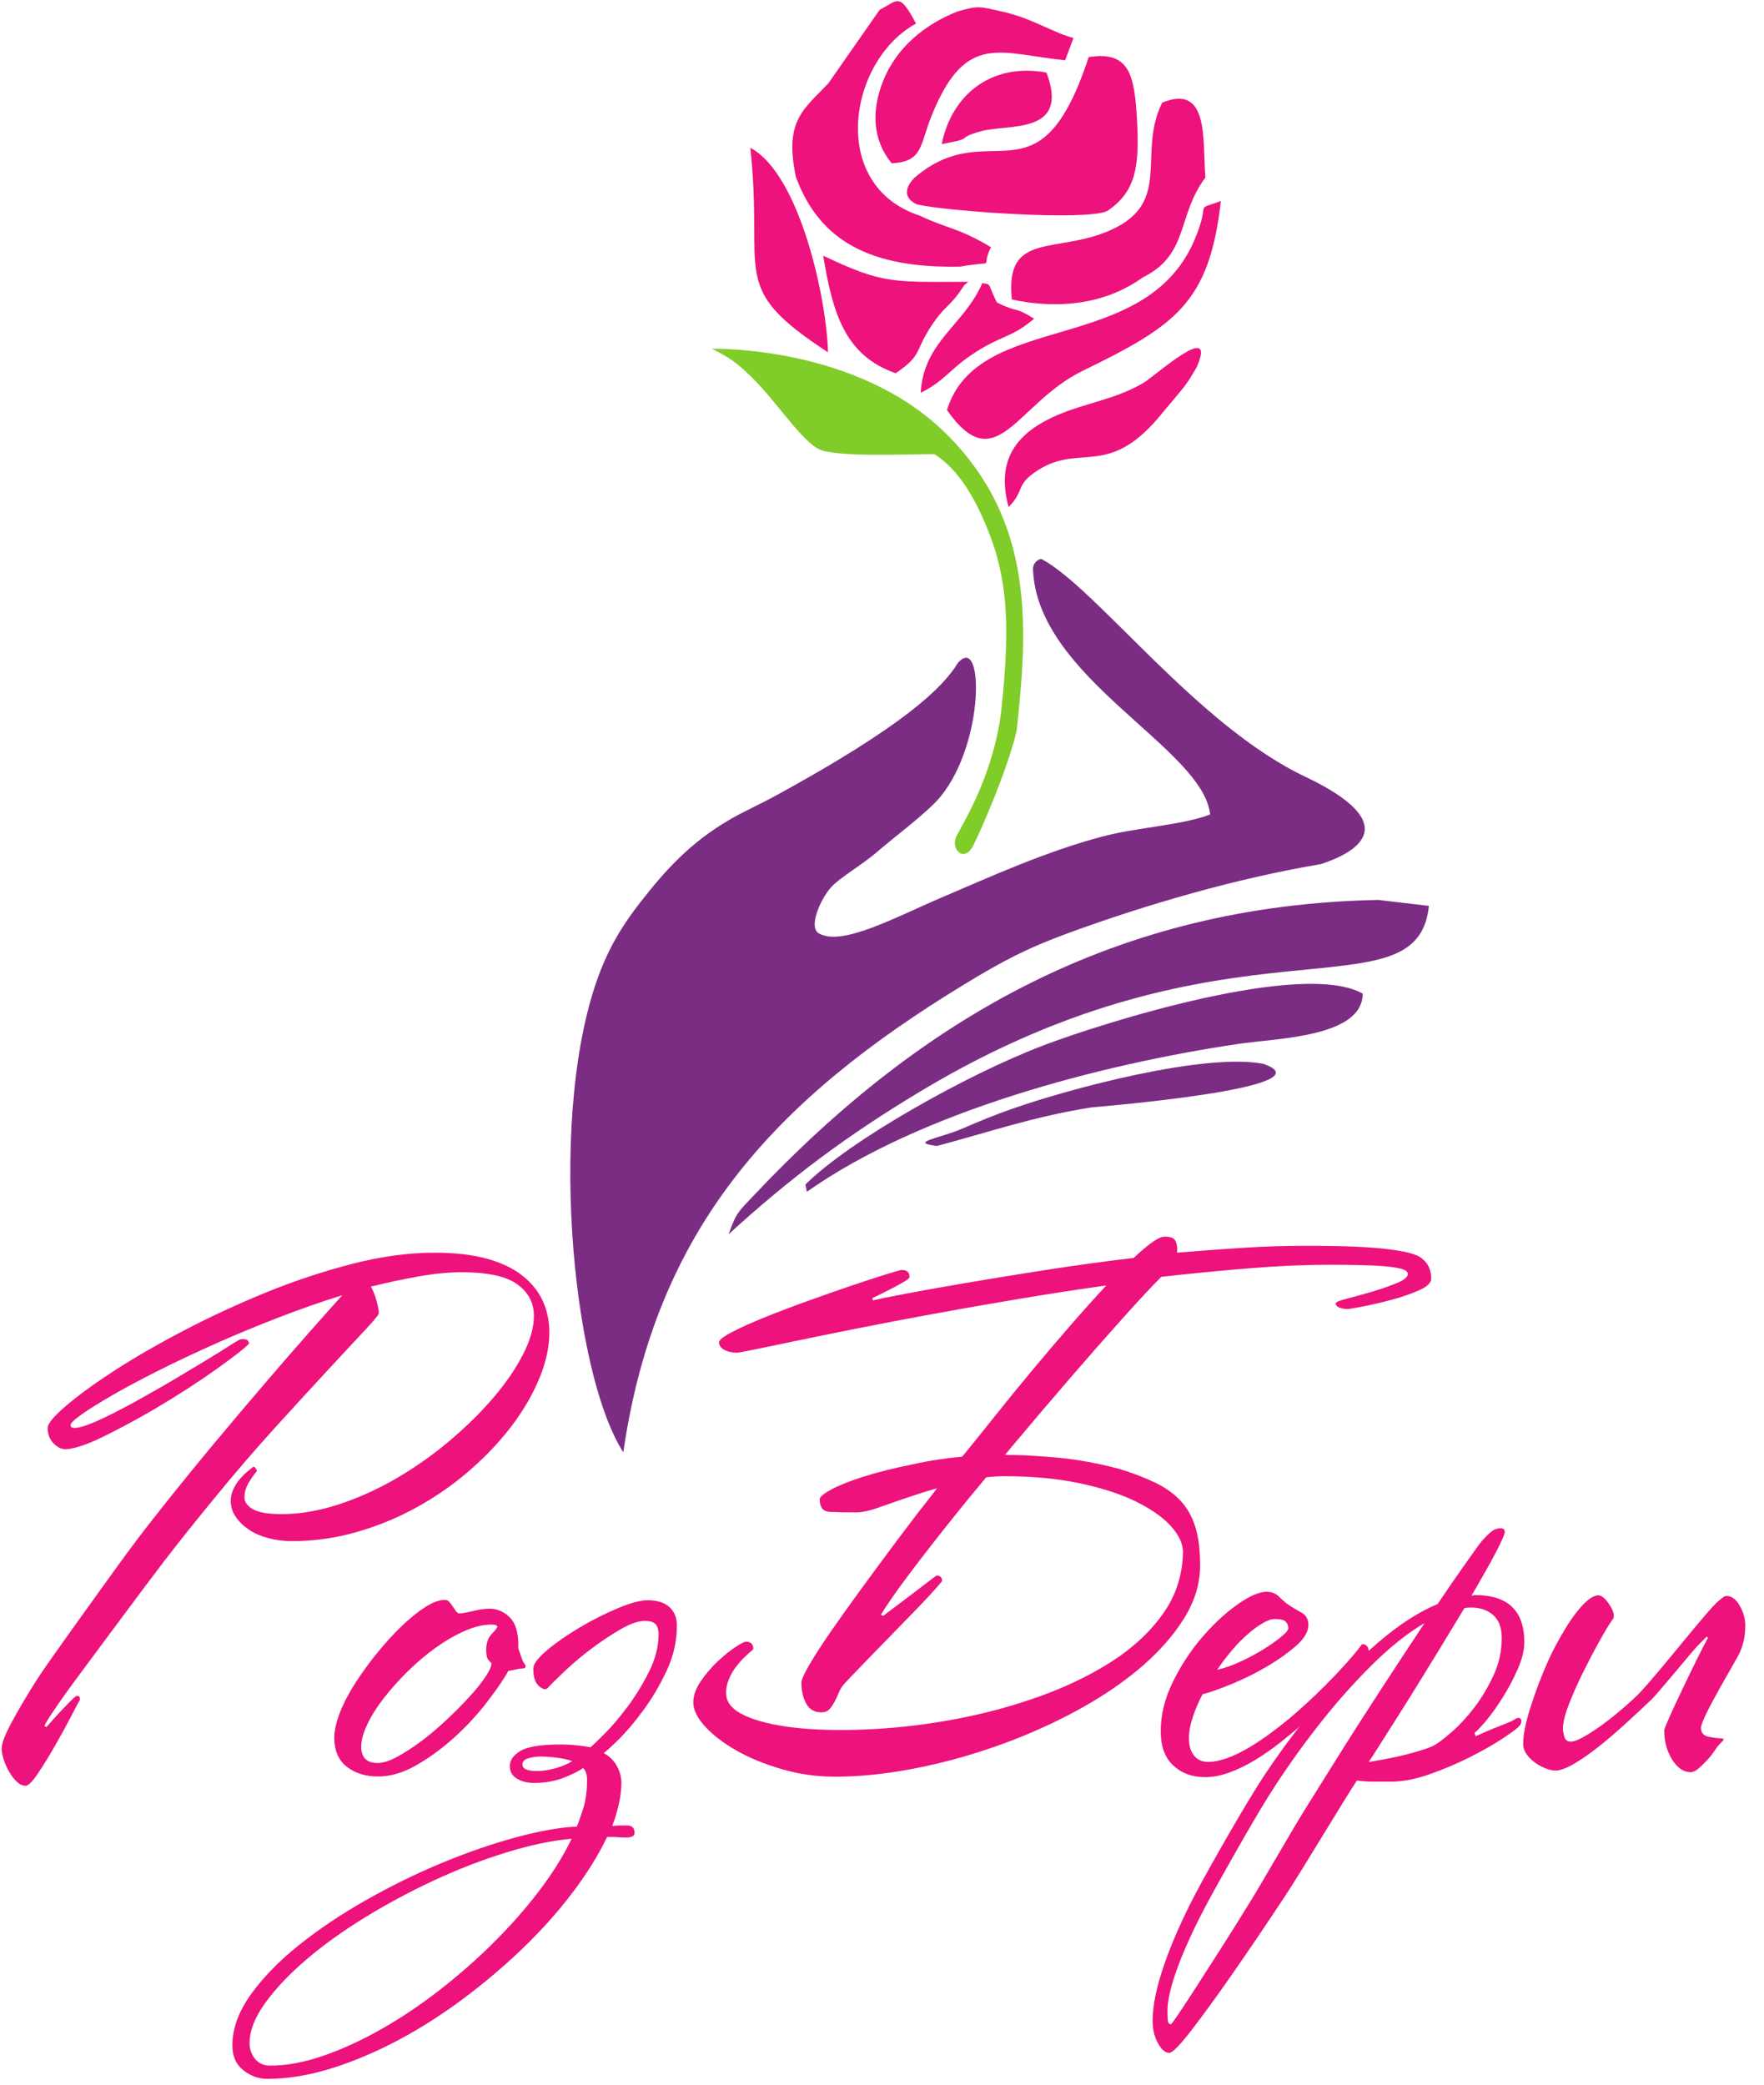 <svg width="55" height="65" viewBox="0 0 55 65" fill="none" xmlns="http://www.w3.org/2000/svg">
<g clip-path="url(#clip0_315_22)">
<path fill-rule="evenodd" clip-rule="evenodd" d="M19.945 28.159C19.522 28.706 19.088 29.337 18.726 30.258C17.049 34.537 17.804 42.743 19.434 45.282C20.451 38.261 24.182 34.279 30.047 30.704C31.252 29.97 32.009 29.568 33.337 29.083C35.737 28.206 38.539 27.387 41.186 26.943C42.318 26.57 43.814 25.697 40.673 24.206C37.322 22.613 34.199 18.361 32.484 17.435C32.422 17.401 32.2 17.532 32.208 17.747C32.332 21.15 37.506 23.309 37.732 25.395C36.853 25.732 35.455 25.796 34.381 26.08C32.616 26.547 30.921 27.317 29.409 27.962C27.896 28.608 26.246 29.517 25.53 29.102C25.172 28.894 25.641 27.902 25.988 27.587C26.333 27.273 26.953 26.908 27.366 26.547C27.857 26.117 28.916 25.336 29.322 24.842C30.712 23.148 30.677 19.722 29.865 20.672C29.382 21.466 28.13 22.657 24.175 24.815C23.702 25.073 23.172 25.307 22.708 25.581C21.54 26.27 20.771 27.094 19.945 28.159Z" fill="#7B2D84"/>
<path fill-rule="evenodd" clip-rule="evenodd" d="M28.767 33.987C38.343 28.261 44.194 31.774 44.552 28.246L42.978 28.06C34.826 28.214 28.748 31.723 23.537 37.237C23.012 37.792 22.97 37.787 22.716 38.484C24.632 36.735 26.41 35.396 28.767 33.987Z" fill="#7B2D84"/>
<path fill-rule="evenodd" clip-rule="evenodd" d="M25.112 36.934L25.159 37.159C28.709 34.655 34.274 33.193 38.603 32.55C39.83 32.368 42.482 32.341 42.488 30.981C40.627 29.927 34.386 31.887 32.5 32.607C30.118 33.518 26.488 35.562 25.112 36.934Z" fill="#7B2D84"/>
<path fill-rule="evenodd" clip-rule="evenodd" d="M31.56 34.572C30.94 34.79 30.578 34.944 29.958 35.209C29.324 35.48 28.297 35.626 29.215 35.73C30.803 35.311 32.218 34.813 34.036 34.528C34.059 34.525 41.551 33.92 39.388 33.169C37.563 32.822 33.389 33.929 31.56 34.572Z" fill="#7B2D84"/>
<path fill-rule="evenodd" clip-rule="evenodd" d="M33.944 1.781C32.386 6.532 30.877 3.513 28.512 5.543C28.177 5.886 28.192 6.208 28.613 6.38C29.587 6.592 33.884 6.894 34.525 6.578C35.412 5.978 35.535 5.203 35.449 3.71C35.37 2.331 35.21 1.579 33.944 1.781Z" fill="#ED127C"/>
<path fill-rule="evenodd" clip-rule="evenodd" d="M24.814 5.514C25.546 7.509 27.136 8.374 29.94 8.313C31.156 8.099 30.537 8.427 30.897 7.708C29.867 7.089 29.512 7.127 28.683 6.726C25.81 5.791 26.454 1.884 28.561 0.735C28.027 -0.261 28.008 0.013 27.428 0.305L25.826 2.6C25.047 3.424 24.45 3.758 24.814 5.514Z" fill="#ED127C"/>
<path fill-rule="evenodd" clip-rule="evenodd" d="M31.548 9.338C32.972 9.645 34.446 9.502 35.623 8.654C37.084 7.94 36.688 6.719 37.584 5.536C37.487 4.382 37.716 2.596 36.236 3.2C35.448 4.785 36.568 6.291 34.653 7.164C32.948 7.941 31.325 7.182 31.548 9.338Z" fill="#ED127C"/>
<path fill-rule="evenodd" clip-rule="evenodd" d="M38.066 6.267C37.175 6.595 37.789 6.206 37.241 7.487C35.687 11.126 30.49 9.656 29.526 12.785C31.071 14.986 31.685 12.573 33.755 11.563C36.647 10.152 37.706 9.453 38.066 6.267Z" fill="#ED127C"/>
<path fill-rule="evenodd" clip-rule="evenodd" d="M27.531 2.535C27.168 3.451 27.204 4.371 27.802 5.092C28.791 5.037 28.667 4.537 29.06 3.574C30.123 0.973 31.184 1.681 33.211 1.879L33.471 1.183C32.888 1.046 32.155 0.558 31.261 0.365C30.549 0.211 30.546 0.159 29.862 0.355C28.845 0.754 27.954 1.469 27.531 2.535Z" fill="#ED127C"/>
<path fill-rule="evenodd" clip-rule="evenodd" d="M31.448 15.81C31.969 15.277 31.649 15.124 32.344 14.672C33.709 13.785 34.568 14.982 36.284 12.824C37.003 11.969 36.979 12.015 37.309 11.455C37.976 9.94 36.006 11.733 35.643 11.943C34.97 12.332 34.384 12.46 33.646 12.694C32.062 13.194 30.952 14.005 31.448 15.81Z" fill="#ED127C"/>
<path fill-rule="evenodd" clip-rule="evenodd" d="M30.062 8.895L30.191 8.786C27.802 8.794 27.525 8.854 25.667 7.973C25.962 9.774 26.351 11.091 27.929 11.638C28.762 11.062 28.494 11.001 29.027 10.179C29.482 9.479 29.596 9.621 30.062 8.895Z" fill="#ED127C"/>
<path fill-rule="evenodd" clip-rule="evenodd" d="M25.815 10.985C25.788 9.407 24.957 5.439 23.395 4.609C23.827 8.639 22.689 8.939 25.815 10.985Z" fill="#ED127C"/>
<path fill-rule="evenodd" clip-rule="evenodd" d="M29.363 4.491C30.481 4.291 29.726 4.333 30.587 4.091C31.421 3.857 33.373 4.221 32.628 2.263C30.893 1.943 29.667 2.975 29.363 4.491Z" fill="#ED127C"/>
<path fill-rule="evenodd" clip-rule="evenodd" d="M31.092 9.437C31.063 9.421 30.869 8.96 30.859 8.931C30.825 8.829 30.707 8.858 30.631 8.823C30.049 10.153 28.799 10.644 28.706 12.248C29.45 11.873 29.584 11.549 30.257 11.088C31.212 10.434 31.508 10.564 32.243 9.936C31.572 9.524 31.809 9.786 31.092 9.437Z" fill="#ED127C"/>
<path d="M22.199 10.876C22.199 10.876 26.677 10.752 29.473 13.498C32.268 16.243 32.05 19.55 31.696 22.799C31.412 23.985 30.633 25.788 30.349 26.357C30.066 26.926 29.62 26.478 29.824 26.069C30.028 25.66 31.02 24.103 31.232 22.031C31.445 19.959 31.48 18.367 30.913 16.819C30.346 15.272 29.727 14.534 29.133 14.16C28.505 14.151 26.043 14.275 25.52 14C24.998 13.724 24.254 12.613 23.599 11.927C22.943 11.243 22.649 11.106 22.199 10.876Z" fill="#80CC28"/>
<path d="M44.417 50.607C43.887 50.917 43.334 51.358 42.761 51.927C42.187 52.497 41.628 53.129 41.086 53.824C40.543 54.517 40.029 55.247 39.549 56.008C39.069 56.769 37.954 58.744 37.585 59.443C37.216 60.142 36.924 60.78 36.715 61.349C36.507 61.917 36.401 62.365 36.401 62.687C36.401 62.799 36.405 62.899 36.41 62.985C36.415 63.07 36.45 63.115 36.512 63.115C36.524 63.115 36.601 63.009 36.743 62.799C36.885 62.588 37.071 62.305 37.298 61.953C37.525 61.601 37.79 61.189 38.085 60.726C38.38 60.263 38.69 59.769 39.01 59.248C39.331 58.728 40.348 56.956 40.688 56.417C41.027 55.878 41.351 55.36 41.659 54.864C42.115 54.133 42.585 53.399 43.066 52.662C43.547 51.924 43.998 51.239 44.417 50.607ZM46.823 51.072C46.823 50.75 46.733 50.511 46.555 50.356C46.376 50.202 46.151 50.124 45.879 50.124C45.781 50.124 45.707 50.13 45.657 50.143C45.262 50.8 44.824 51.519 44.343 52.299C43.862 53.08 43.373 53.853 42.881 54.623C42.842 54.683 42.81 54.738 42.779 54.781C42.749 54.824 42.714 54.877 42.677 54.939C42.825 54.914 43.001 54.883 43.205 54.846C43.408 54.809 43.609 54.765 43.806 54.716C44.004 54.666 44.189 54.613 44.362 54.558C44.534 54.502 44.665 54.45 44.75 54.4C44.874 54.327 45.05 54.189 45.278 53.991C45.506 53.792 45.734 53.544 45.963 53.247C46.191 52.95 46.392 52.615 46.564 52.243C46.737 51.872 46.823 51.481 46.823 51.072ZM47.527 51.202C47.527 51.45 47.459 51.729 47.323 52.039C47.188 52.349 47.03 52.646 46.851 52.931C46.672 53.216 46.496 53.461 46.324 53.666C46.151 53.87 46.034 53.991 45.972 54.028L46.009 54.139C46.058 54.115 46.139 54.077 46.249 54.028C46.36 53.979 46.478 53.929 46.601 53.879C46.725 53.83 46.842 53.783 46.953 53.74C47.064 53.697 47.152 53.659 47.212 53.619C47.263 53.585 47.304 53.563 47.342 53.563C47.403 53.563 47.434 53.6 47.434 53.675C47.434 53.749 47.381 53.819 47.286 53.898C47.233 53.942 47.073 54.062 46.796 54.242C46.518 54.421 46.188 54.608 45.805 54.8C45.423 54.991 45.012 55.165 44.575 55.32C44.137 55.475 43.732 55.552 43.362 55.552C43.214 55.552 43.041 55.552 42.844 55.552C42.647 55.552 42.468 55.54 42.307 55.515C41.813 56.271 40.599 58.316 40.038 59.164C39.476 60.013 38.946 60.797 38.446 61.516C37.946 62.235 37.514 62.83 37.15 63.301C36.786 63.772 36.555 64.007 36.456 64.007C36.333 64.007 36.215 63.908 36.105 63.71C35.994 63.511 35.938 63.276 35.938 63.003C35.938 62.532 36.06 61.949 36.299 61.256C36.538 60.563 36.868 59.82 37.28 59.034C37.692 58.249 38.86 56.202 39.401 55.385C39.943 54.568 40.518 53.801 41.123 53.089C41.727 52.377 42.347 51.748 42.983 51.202C43.618 50.657 44.232 50.26 44.824 50.013C45.158 49.517 45.441 49.105 45.676 48.776C45.91 48.448 46.056 48.238 46.12 48.154C46.216 48.028 46.324 47.915 46.435 47.81C46.546 47.704 46.663 47.652 46.786 47.652C46.873 47.652 46.916 47.689 46.916 47.763C46.916 47.838 46.823 48.052 46.638 48.405C46.453 48.758 46.2 49.207 45.879 49.752C45.904 49.752 45.923 49.749 45.935 49.743C45.947 49.737 45.966 49.734 45.99 49.734C47.014 49.734 47.527 50.223 47.527 51.202Z" fill="#ED127C"/>
<path d="M40.168 50.77C40.168 50.691 40.142 50.623 40.091 50.566C40.041 50.51 39.925 50.481 39.745 50.481C39.643 50.481 39.519 50.524 39.372 50.609C39.225 50.694 39.07 50.807 38.907 50.949C38.743 51.091 38.579 51.258 38.416 51.45C38.252 51.643 38.097 51.847 37.95 52.063C38.165 52.017 38.402 51.935 38.661 51.816C38.92 51.697 39.16 51.569 39.38 51.434C39.601 51.297 39.787 51.167 39.939 51.042C40.091 50.918 40.168 50.827 40.168 50.77ZM42.622 51.689C42.495 51.853 42.266 52.1 41.962 52.445C41.657 52.79 41.252 53.192 40.743 53.644C40.485 53.872 40.218 54.091 39.947 54.307C39.677 54.522 39.406 54.712 39.135 54.876C38.864 55.04 38.596 55.171 38.331 55.267C38.066 55.363 37.815 55.412 37.578 55.412C37.172 55.412 36.839 55.289 36.579 55.046C36.32 54.803 36.19 54.448 36.19 53.984C36.19 53.462 36.32 52.941 36.579 52.42C36.839 51.898 37.149 51.431 37.51 51.017C37.871 50.604 38.235 50.269 38.602 50.014C38.969 49.759 39.265 49.631 39.491 49.631C39.649 49.631 39.781 49.685 39.888 49.793C39.995 49.901 40.1 49.989 40.202 50.056C40.303 50.124 40.427 50.198 40.574 50.278C40.721 50.357 40.794 50.487 40.794 50.669C40.794 50.872 40.67 51.085 40.422 51.306C40.173 51.527 39.877 51.739 39.533 51.944C39.189 52.148 38.827 52.329 38.45 52.487C38.072 52.646 37.753 52.76 37.493 52.828C37.369 53.066 37.267 53.304 37.189 53.542C37.11 53.779 37.07 54.001 37.07 54.205C37.07 54.431 37.124 54.61 37.231 54.74C37.338 54.87 37.482 54.936 37.663 54.936C37.843 54.936 38.043 54.896 38.263 54.817C38.483 54.737 38.712 54.627 38.949 54.485C39.186 54.344 39.426 54.182 39.668 54.001C39.911 53.819 40.152 53.628 40.388 53.423C40.829 53.039 41.237 52.646 41.615 52.249C41.993 51.853 42.278 51.524 42.469 51.264C42.571 51.264 42.636 51.312 42.664 51.408C42.692 51.504 42.687 51.604 42.622 51.689Z" fill="#ED127C"/>
<path d="M34.94 45.813C35.356 45.944 35.719 46.085 36.028 46.234C36.337 46.383 36.596 46.568 36.804 46.789C37.012 47.01 37.166 47.282 37.268 47.605C37.369 47.927 37.419 48.327 37.419 48.805C37.419 49.39 37.241 49.96 36.884 50.515C36.527 51.071 36.052 51.593 35.457 52.083C34.863 52.572 34.179 53.02 33.406 53.426C32.633 53.833 31.825 54.182 30.98 54.474C30.136 54.767 29.289 54.994 28.439 55.155C27.588 55.316 26.789 55.397 26.04 55.397C25.469 55.397 24.916 55.319 24.381 55.164C23.846 55.009 23.373 54.815 22.963 54.582C22.553 54.349 22.226 54.098 21.982 53.83C21.738 53.561 21.616 53.313 21.616 53.086C21.616 52.871 21.694 52.65 21.848 52.423C22.003 52.196 22.178 51.99 22.374 51.805C22.571 51.62 22.755 51.471 22.927 51.357C23.1 51.244 23.21 51.187 23.257 51.187C23.412 51.187 23.489 51.265 23.489 51.42C23.418 51.48 23.329 51.56 23.222 51.662C23.115 51.763 23.014 51.88 22.918 52.011C22.823 52.142 22.749 52.286 22.695 52.441C22.642 52.596 22.627 52.752 22.651 52.907C22.698 53.17 22.936 53.385 23.364 53.552C23.792 53.719 24.342 53.833 25.014 53.892C25.686 53.952 26.444 53.958 27.288 53.91C28.133 53.862 28.992 53.755 29.866 53.588C30.74 53.42 31.593 53.188 32.425 52.889C33.257 52.59 34.004 52.229 34.663 51.805C35.324 51.381 35.856 50.886 36.26 50.318C36.664 49.751 36.872 49.109 36.884 48.392C36.884 48.13 36.756 47.858 36.501 47.577C36.245 47.297 35.876 47.04 35.395 46.807C34.913 46.574 34.328 46.386 33.638 46.243C32.948 46.099 32.175 46.028 31.319 46.028C31.129 46.028 30.939 46.04 30.748 46.064C30.427 46.446 30.118 46.822 29.821 47.192C29.274 47.873 28.79 48.494 28.367 49.055C27.945 49.617 27.645 50.047 27.467 50.345L27.538 50.381L28.394 49.736C28.584 49.593 28.757 49.461 28.911 49.342C29.066 49.222 29.161 49.151 29.197 49.127C29.316 49.127 29.375 49.181 29.375 49.288C29.375 49.3 29.304 49.387 29.161 49.548C29.018 49.709 28.837 49.903 28.617 50.13C28.397 50.357 28.156 50.605 27.895 50.874C27.633 51.142 27.386 51.396 27.154 51.635C26.923 51.874 26.723 52.08 26.557 52.253C26.39 52.426 26.296 52.531 26.272 52.567C26.224 52.626 26.183 52.701 26.147 52.791C26.111 52.88 26.069 52.97 26.022 53.059C25.974 53.149 25.921 53.226 25.861 53.292C25.802 53.358 25.719 53.391 25.612 53.391C25.398 53.391 25.24 53.301 25.139 53.122C25.038 52.943 24.987 52.722 24.987 52.459C24.987 52.376 25.071 52.19 25.237 51.904C25.404 51.617 25.63 51.268 25.915 50.856C26.2 50.444 26.524 49.99 26.887 49.494C27.25 48.999 27.618 48.5 27.993 47.998C28.367 47.497 28.739 47.013 29.108 46.547C29.143 46.5 29.179 46.452 29.215 46.404C29.001 46.464 28.787 46.529 28.572 46.601C28.168 46.733 27.802 46.858 27.476 46.977C27.149 47.097 26.89 47.156 26.7 47.156C26.343 47.156 26.064 47.15 25.861 47.139C25.659 47.127 25.558 46.995 25.558 46.745C25.558 46.673 25.68 46.571 25.924 46.44C26.168 46.309 26.506 46.174 26.94 46.037C27.374 45.9 27.889 45.771 28.483 45.652C28.959 45.544 29.464 45.467 29.999 45.419L30.088 45.311C30.362 44.977 30.677 44.586 31.034 44.138C31.39 43.69 31.765 43.23 32.157 42.759C32.55 42.287 32.948 41.818 33.353 41.352C33.757 40.887 34.137 40.463 34.494 40.08C33.555 40.212 32.624 40.355 31.703 40.511C30.781 40.666 29.898 40.821 29.054 40.976C28.21 41.131 27.428 41.281 26.709 41.424C25.989 41.567 25.359 41.696 24.818 41.809C24.277 41.923 23.846 42.012 23.525 42.078C23.204 42.144 23.025 42.176 22.99 42.176C22.823 42.176 22.687 42.147 22.58 42.087C22.473 42.027 22.419 41.949 22.419 41.854C22.419 41.782 22.556 41.675 22.829 41.531C23.103 41.388 23.448 41.233 23.864 41.066C24.28 40.899 24.729 40.728 25.21 40.555C25.692 40.382 26.144 40.224 26.566 40.08C26.988 39.937 27.345 39.821 27.636 39.731C27.927 39.642 28.085 39.597 28.109 39.597C28.275 39.597 28.358 39.668 28.358 39.812C28.358 39.847 28.302 39.898 28.189 39.964C28.076 40.03 27.951 40.098 27.814 40.17C27.678 40.242 27.547 40.307 27.422 40.367C27.297 40.427 27.223 40.463 27.199 40.475L27.217 40.546C27.36 40.511 27.681 40.445 28.18 40.349C28.68 40.254 29.295 40.143 30.026 40.018C30.758 39.892 31.581 39.758 32.496 39.615C33.412 39.471 34.363 39.34 35.35 39.221C35.564 39.017 35.755 38.856 35.921 38.737C36.087 38.617 36.218 38.558 36.313 38.558C36.48 38.558 36.587 38.593 36.634 38.665C36.682 38.737 36.706 38.838 36.706 38.97C36.706 39.017 36.7 39.047 36.688 39.059C37.401 39 38.088 38.949 38.748 38.907C39.408 38.865 40.059 38.844 40.701 38.844C41.307 38.844 41.822 38.853 42.244 38.871C42.666 38.889 43.017 38.916 43.296 38.952C43.576 38.988 43.793 39.026 43.947 39.068C44.102 39.11 44.215 39.155 44.286 39.203C44.417 39.298 44.506 39.403 44.554 39.516C44.601 39.63 44.625 39.746 44.625 39.865C44.625 39.997 44.497 40.119 44.242 40.233C43.986 40.346 43.7 40.445 43.385 40.528C43.07 40.612 42.776 40.681 42.502 40.734C42.229 40.788 42.069 40.815 42.021 40.815C41.926 40.815 41.84 40.8 41.762 40.77C41.685 40.74 41.646 40.696 41.646 40.636C41.646 40.6 41.762 40.552 41.994 40.492C42.226 40.433 42.485 40.361 42.77 40.278C43.055 40.194 43.314 40.104 43.546 40.009C43.778 39.913 43.894 39.818 43.894 39.722C43.894 39.651 43.825 39.597 43.689 39.561C43.552 39.525 43.373 39.498 43.154 39.48C42.933 39.462 42.678 39.45 42.387 39.445C42.095 39.439 41.789 39.435 41.468 39.435C40.695 39.435 39.866 39.471 38.98 39.543C38.094 39.615 37.169 39.704 36.206 39.812C35.921 40.098 35.532 40.517 35.038 41.066C34.545 41.615 34.004 42.23 33.415 42.911C32.827 43.592 32.217 44.308 31.587 45.06C31.504 45.156 31.42 45.258 31.337 45.365C31.741 45.365 32.163 45.383 32.603 45.419C33.376 45.467 34.155 45.598 34.94 45.813Z" fill="#ED127C"/>
<path d="M17.823 57.33C17.192 57.389 16.503 57.536 15.754 57.769C15.005 58.002 14.258 58.291 13.515 58.638C12.772 58.984 12.056 59.369 11.366 59.793C10.676 60.217 10.067 60.656 9.538 61.11C9.009 61.563 8.583 62.014 8.262 62.462C7.941 62.91 7.781 63.325 7.781 63.707C7.781 63.886 7.837 64.047 7.95 64.191C8.063 64.334 8.221 64.406 8.423 64.406C8.934 64.406 9.484 64.304 10.073 64.101C10.661 63.898 11.262 63.624 11.874 63.277C12.487 62.931 13.093 62.525 13.694 62.059C14.294 61.593 14.859 61.098 15.388 60.572C15.917 60.047 16.393 59.506 16.815 58.951C17.237 58.396 17.573 57.855 17.823 57.33ZM17.84 54.911C17.71 54.864 17.549 54.828 17.359 54.804C17.169 54.78 17.002 54.768 16.86 54.768C16.729 54.768 16.601 54.786 16.476 54.822C16.351 54.858 16.289 54.923 16.289 55.019C16.289 55.102 16.345 55.159 16.458 55.189C16.571 55.219 16.708 55.228 16.868 55.216C17.029 55.204 17.198 55.171 17.377 55.117C17.555 55.063 17.71 54.995 17.84 54.911ZM21.105 50.684C21.105 51.173 20.997 51.645 20.783 52.099C20.569 52.553 20.326 52.965 20.052 53.335C19.779 53.705 19.52 54.01 19.276 54.248C19.032 54.487 18.881 54.625 18.821 54.661C19 54.756 19.137 54.89 19.232 55.063C19.327 55.237 19.374 55.413 19.374 55.592C19.374 55.974 19.279 56.422 19.089 56.935C19.184 56.924 19.273 56.918 19.357 56.918C19.44 56.918 19.505 56.918 19.553 56.918C19.707 56.918 19.785 56.995 19.785 57.151C19.785 57.246 19.695 57.294 19.517 57.294C19.446 57.294 19.371 57.291 19.294 57.285C19.217 57.279 19.142 57.276 19.071 57.276H18.928C18.667 57.825 18.316 58.393 17.876 58.978C17.436 59.563 16.931 60.133 16.36 60.689C15.789 61.244 15.171 61.772 14.505 62.274C13.839 62.776 13.156 63.215 12.454 63.591C11.752 63.967 11.051 64.265 10.349 64.487C9.648 64.707 8.976 64.818 8.334 64.818C8.06 64.818 7.811 64.728 7.585 64.549C7.359 64.37 7.246 64.113 7.246 63.779C7.246 63.253 7.436 62.725 7.817 62.193C8.197 61.662 8.696 61.148 9.315 60.653C9.933 60.157 10.632 59.688 11.411 59.246C12.189 58.805 12.974 58.42 13.765 58.091C14.556 57.763 15.322 57.497 16.066 57.294C16.809 57.091 17.448 56.977 17.983 56.953C18.031 56.846 18.096 56.664 18.179 56.407C18.262 56.15 18.304 55.849 18.304 55.502C18.304 55.323 18.262 55.198 18.179 55.126C18.049 55.222 17.846 55.323 17.573 55.431C17.299 55.538 16.99 55.592 16.645 55.592C16.443 55.592 16.268 55.547 16.119 55.458C15.97 55.368 15.896 55.24 15.896 55.073C15.896 54.882 16.009 54.72 16.235 54.589C16.461 54.458 16.883 54.392 17.502 54.392C17.644 54.392 17.805 54.401 17.983 54.419C18.162 54.437 18.304 54.458 18.411 54.481C18.471 54.434 18.616 54.293 18.848 54.06C19.08 53.828 19.321 53.544 19.571 53.209C19.82 52.875 20.043 52.511 20.239 52.117C20.436 51.723 20.534 51.335 20.534 50.952C20.534 50.821 20.504 50.719 20.445 50.648C20.385 50.576 20.272 50.54 20.106 50.54C19.903 50.54 19.657 50.624 19.365 50.791C19.074 50.958 18.78 51.152 18.483 51.373C18.185 51.594 17.909 51.824 17.653 52.063C17.398 52.302 17.204 52.493 17.073 52.636C17.014 52.696 16.925 52.675 16.806 52.574C16.687 52.472 16.628 52.29 16.628 52.027C16.628 51.884 16.77 51.693 17.056 51.454C17.341 51.215 17.68 50.979 18.072 50.746C18.465 50.513 18.86 50.313 19.259 50.146C19.657 49.979 19.969 49.895 20.195 49.895C20.492 49.895 20.718 49.967 20.873 50.11C21.027 50.254 21.105 50.445 21.105 50.684Z" fill="#ED127C"/>
<path d="M15.505 50.726C15.505 50.678 15.445 50.653 15.323 50.653C15.068 50.653 14.789 50.72 14.486 50.854C14.182 50.988 13.881 51.162 13.584 51.376C13.287 51.589 12.998 51.833 12.719 52.107C12.44 52.382 12.191 52.66 11.972 52.94C11.754 53.22 11.58 53.495 11.453 53.763C11.326 54.031 11.262 54.263 11.262 54.458C11.262 54.8 11.432 54.97 11.772 54.97C11.942 54.97 12.145 54.906 12.382 54.778C12.619 54.65 12.868 54.489 13.129 54.294C13.39 54.099 13.651 53.879 13.912 53.635C14.173 53.391 14.41 53.153 14.622 52.921C14.835 52.69 15.005 52.48 15.132 52.29C15.26 52.101 15.323 51.958 15.323 51.861C15.299 51.836 15.266 51.8 15.223 51.751C15.181 51.702 15.159 51.598 15.159 51.44C15.159 51.232 15.217 51.068 15.333 50.946C15.448 50.824 15.505 50.751 15.505 50.726ZM16.343 51.861C16.428 51.97 16.398 52.025 16.252 52.025C16.216 52.025 16.161 52.034 16.088 52.053C16.016 52.071 15.937 52.086 15.851 52.098C15.67 52.416 15.427 52.766 15.123 53.15C14.82 53.534 14.482 53.891 14.112 54.22C13.742 54.549 13.356 54.827 12.956 55.053C12.555 55.278 12.166 55.391 11.79 55.391C11.401 55.391 11.076 55.291 10.815 55.089C10.555 54.888 10.424 54.586 10.424 54.184C10.424 53.952 10.485 53.684 10.606 53.379C10.727 53.074 10.892 52.763 11.098 52.446C11.304 52.129 11.532 51.818 11.781 51.513C12.03 51.208 12.282 50.934 12.537 50.69C12.792 50.446 13.035 50.251 13.265 50.104C13.496 49.958 13.696 49.885 13.866 49.885C13.927 49.885 13.976 49.906 14.012 49.949C14.048 49.992 14.085 50.04 14.121 50.095C14.158 50.15 14.191 50.199 14.221 50.242C14.252 50.284 14.285 50.305 14.322 50.305C14.407 50.305 14.546 50.281 14.741 50.233C14.935 50.184 15.111 50.159 15.269 50.159C15.499 50.159 15.706 50.248 15.888 50.424C16.07 50.601 16.161 50.891 16.161 51.293V51.403C16.198 51.501 16.231 51.595 16.261 51.687C16.292 51.778 16.319 51.836 16.343 51.861Z" fill="#ED127C"/>
<path d="M17.128 41.549C17.128 41.991 17.027 42.46 16.825 42.956C16.623 43.451 16.343 43.938 15.987 44.416C15.63 44.893 15.202 45.353 14.703 45.795C14.203 46.237 13.656 46.625 13.062 46.959C12.467 47.294 11.834 47.56 11.162 47.757C10.49 47.954 9.804 48.052 9.102 48.052C8.852 48.052 8.612 48.022 8.38 47.963C8.148 47.903 7.946 47.816 7.773 47.703C7.601 47.589 7.461 47.455 7.354 47.3C7.247 47.145 7.194 46.977 7.194 46.798C7.194 46.679 7.22 46.559 7.274 46.44C7.327 46.321 7.393 46.216 7.47 46.126C7.547 46.037 7.625 45.959 7.702 45.894C7.779 45.828 7.842 45.777 7.889 45.741C7.913 45.729 7.937 45.738 7.961 45.768C7.984 45.798 8.002 45.831 8.014 45.867C7.955 45.926 7.874 46.037 7.773 46.198C7.672 46.359 7.622 46.523 7.622 46.691C7.622 46.834 7.711 46.956 7.889 47.058C8.068 47.16 8.365 47.21 8.781 47.21C9.352 47.21 9.946 47.109 10.565 46.906C11.183 46.703 11.784 46.431 12.366 46.091C12.949 45.75 13.499 45.362 14.016 44.926C14.533 44.49 14.988 44.042 15.381 43.583C15.773 43.123 16.082 42.672 16.308 42.23C16.534 41.788 16.647 41.388 16.647 41.03C16.647 40.624 16.474 40.295 16.13 40.045C15.785 39.794 15.208 39.668 14.399 39.668C13.995 39.668 13.555 39.71 13.08 39.794C12.604 39.877 12.098 39.985 11.563 40.116C11.623 40.212 11.68 40.352 11.733 40.537C11.786 40.722 11.813 40.857 11.813 40.94C11.813 40.988 11.668 41.167 11.376 41.478C11.085 41.788 10.701 42.2 10.226 42.714C9.75 43.227 9.2 43.828 8.576 44.514C7.952 45.201 7.313 45.944 6.659 46.745C6.1 47.425 5.585 48.07 5.116 48.679C4.646 49.288 2.855 51.706 2.504 52.177C2.153 52.649 1.88 53.031 1.684 53.324C1.487 53.616 1.389 53.781 1.389 53.816L1.443 53.852C1.478 53.816 1.538 53.751 1.621 53.655C1.704 53.56 1.796 53.458 1.898 53.351C1.999 53.243 2.094 53.145 2.183 53.055C2.272 52.965 2.334 52.909 2.37 52.885C2.453 52.861 2.495 52.897 2.495 52.992C2.459 53.052 2.367 53.225 2.219 53.512C2.07 53.799 1.903 54.103 1.719 54.425C1.535 54.748 1.356 55.038 1.184 55.294C1.012 55.551 0.884 55.679 0.801 55.679C0.706 55.679 0.613 55.638 0.524 55.554C0.435 55.471 0.355 55.366 0.283 55.24C0.212 55.115 0.155 54.987 0.114 54.855C0.072 54.724 0.052 54.611 0.052 54.515C0.052 54.36 0.156 54.088 0.364 53.7C0.572 53.312 0.839 52.861 1.166 52.347C1.493 51.834 3.249 49.407 3.671 48.822C4.093 48.237 4.518 47.676 4.946 47.139C5.493 46.446 6.055 45.753 6.632 45.06C7.209 44.368 7.755 43.72 8.273 43.117C8.79 42.514 9.26 41.973 9.682 41.496C10.104 41.018 10.434 40.648 10.672 40.385C10.018 40.588 9.352 40.821 8.674 41.084C7.996 41.346 7.342 41.618 6.712 41.899C6.082 42.179 5.493 42.457 4.946 42.732C4.399 43.006 3.924 43.26 3.519 43.493C3.115 43.726 2.794 43.926 2.556 44.093C2.318 44.26 2.2 44.374 2.2 44.434C2.2 44.493 2.241 44.523 2.324 44.523C2.491 44.523 2.788 44.422 3.216 44.219C3.644 44.016 4.108 43.771 4.607 43.484C4.929 43.305 5.244 43.123 5.553 42.938C5.862 42.753 6.15 42.579 6.418 42.418C6.685 42.257 6.911 42.117 7.096 41.997C7.28 41.878 7.408 41.8 7.479 41.764C7.539 41.752 7.598 41.752 7.657 41.764C7.717 41.776 7.753 41.818 7.764 41.89C7.717 41.949 7.601 42.051 7.417 42.194C7.232 42.338 7.006 42.505 6.739 42.696C6.471 42.887 6.171 43.09 5.838 43.305C5.505 43.52 5.166 43.729 4.822 43.932C4.536 44.099 4.254 44.257 3.974 44.407C3.695 44.556 3.433 44.69 3.19 44.81C2.946 44.929 2.723 45.022 2.521 45.087C2.318 45.153 2.158 45.186 2.039 45.186C1.908 45.186 1.783 45.123 1.664 44.998C1.546 44.873 1.486 44.714 1.486 44.523C1.486 44.392 1.673 44.165 2.048 43.843C2.423 43.52 2.922 43.156 3.546 42.749C4.17 42.344 4.893 41.926 5.713 41.496C6.534 41.066 7.39 40.669 8.282 40.304C9.174 39.94 10.071 39.642 10.975 39.409C11.879 39.176 12.735 39.059 13.543 39.059C14.185 39.059 14.732 39.122 15.184 39.247C15.636 39.373 16.005 39.549 16.29 39.776C16.576 40.003 16.787 40.266 16.923 40.564C17.06 40.863 17.128 41.191 17.128 41.549Z" fill="#ED127C"/>
<path d="M53.741 54.24C53.741 54.253 53.69 54.311 53.588 54.413C53.562 54.439 53.517 54.5 53.454 54.595C53.392 54.691 53.314 54.787 53.225 54.883C53.136 54.979 53.047 55.065 52.958 55.142C52.869 55.218 52.786 55.257 52.71 55.257C52.493 55.257 52.302 55.125 52.137 54.864C51.972 54.602 51.889 54.298 51.889 53.953C51.889 53.81 53.027 51.463 53.253 51.066L53.214 51.028C53.189 51.053 53.097 51.146 52.938 51.306C52.779 51.465 51.706 52.788 51.471 53.011C51.236 53.234 50.974 53.478 50.688 53.739C50.402 54.001 50.121 54.242 49.848 54.458C49.575 54.675 49.316 54.855 49.075 54.995C48.834 55.135 48.642 55.206 48.502 55.206C48.401 55.206 48.289 55.18 48.168 55.129C48.048 55.079 47.935 55.014 47.834 54.938C47.733 54.861 47.649 54.774 47.586 54.679C47.523 54.584 47.491 54.484 47.491 54.382C47.491 54.087 47.571 53.694 47.729 53.203C47.888 52.711 48.072 52.219 48.292 51.736C48.415 51.466 48.554 51.211 48.693 50.969C48.833 50.727 48.971 50.514 49.104 50.336C49.237 50.158 49.368 50.013 49.495 49.905C49.622 49.797 49.737 49.742 49.839 49.742C49.928 49.742 50.029 49.822 50.144 49.981C50.259 50.141 50.316 50.272 50.316 50.374C50.316 50.425 50.307 50.456 50.297 50.47C50.194 50.609 50.058 50.835 49.886 51.141C49.715 51.447 49.543 51.774 49.371 52.119C49.199 52.464 49.05 52.8 48.922 53.126C48.795 53.452 48.731 53.704 48.731 53.883C48.731 53.973 48.748 54.066 48.779 54.161C48.81 54.256 48.878 54.305 48.98 54.305C49.056 54.305 49.168 54.266 49.314 54.19C49.459 54.114 49.626 54.01 49.81 53.883C49.994 53.756 50.192 53.605 50.402 53.432C50.612 53.26 50.827 53.072 51.041 52.867C51.373 52.549 52.55 51.094 52.823 50.769C53.096 50.444 53.316 50.178 53.501 49.992C53.571 49.922 53.641 49.873 53.691 49.829C53.742 49.785 53.787 49.762 53.825 49.762C53.991 49.762 54.131 49.865 54.245 50.069C54.359 50.273 54.417 50.478 54.417 50.682C54.417 50.989 54.359 51.271 54.245 51.526C54.131 51.781 53.034 53.569 53.034 53.876C53.034 54.03 53.117 54.122 53.282 54.154C53.448 54.186 53.575 54.202 53.664 54.202C53.715 54.202 53.741 54.215 53.741 54.24Z" fill="#ED127C"/>
</g>
<defs>
<clipPath id="clip0_315_22">
<rect width="54.459" height="65" fill="white"/>
</clipPath>
</defs>
</svg>
